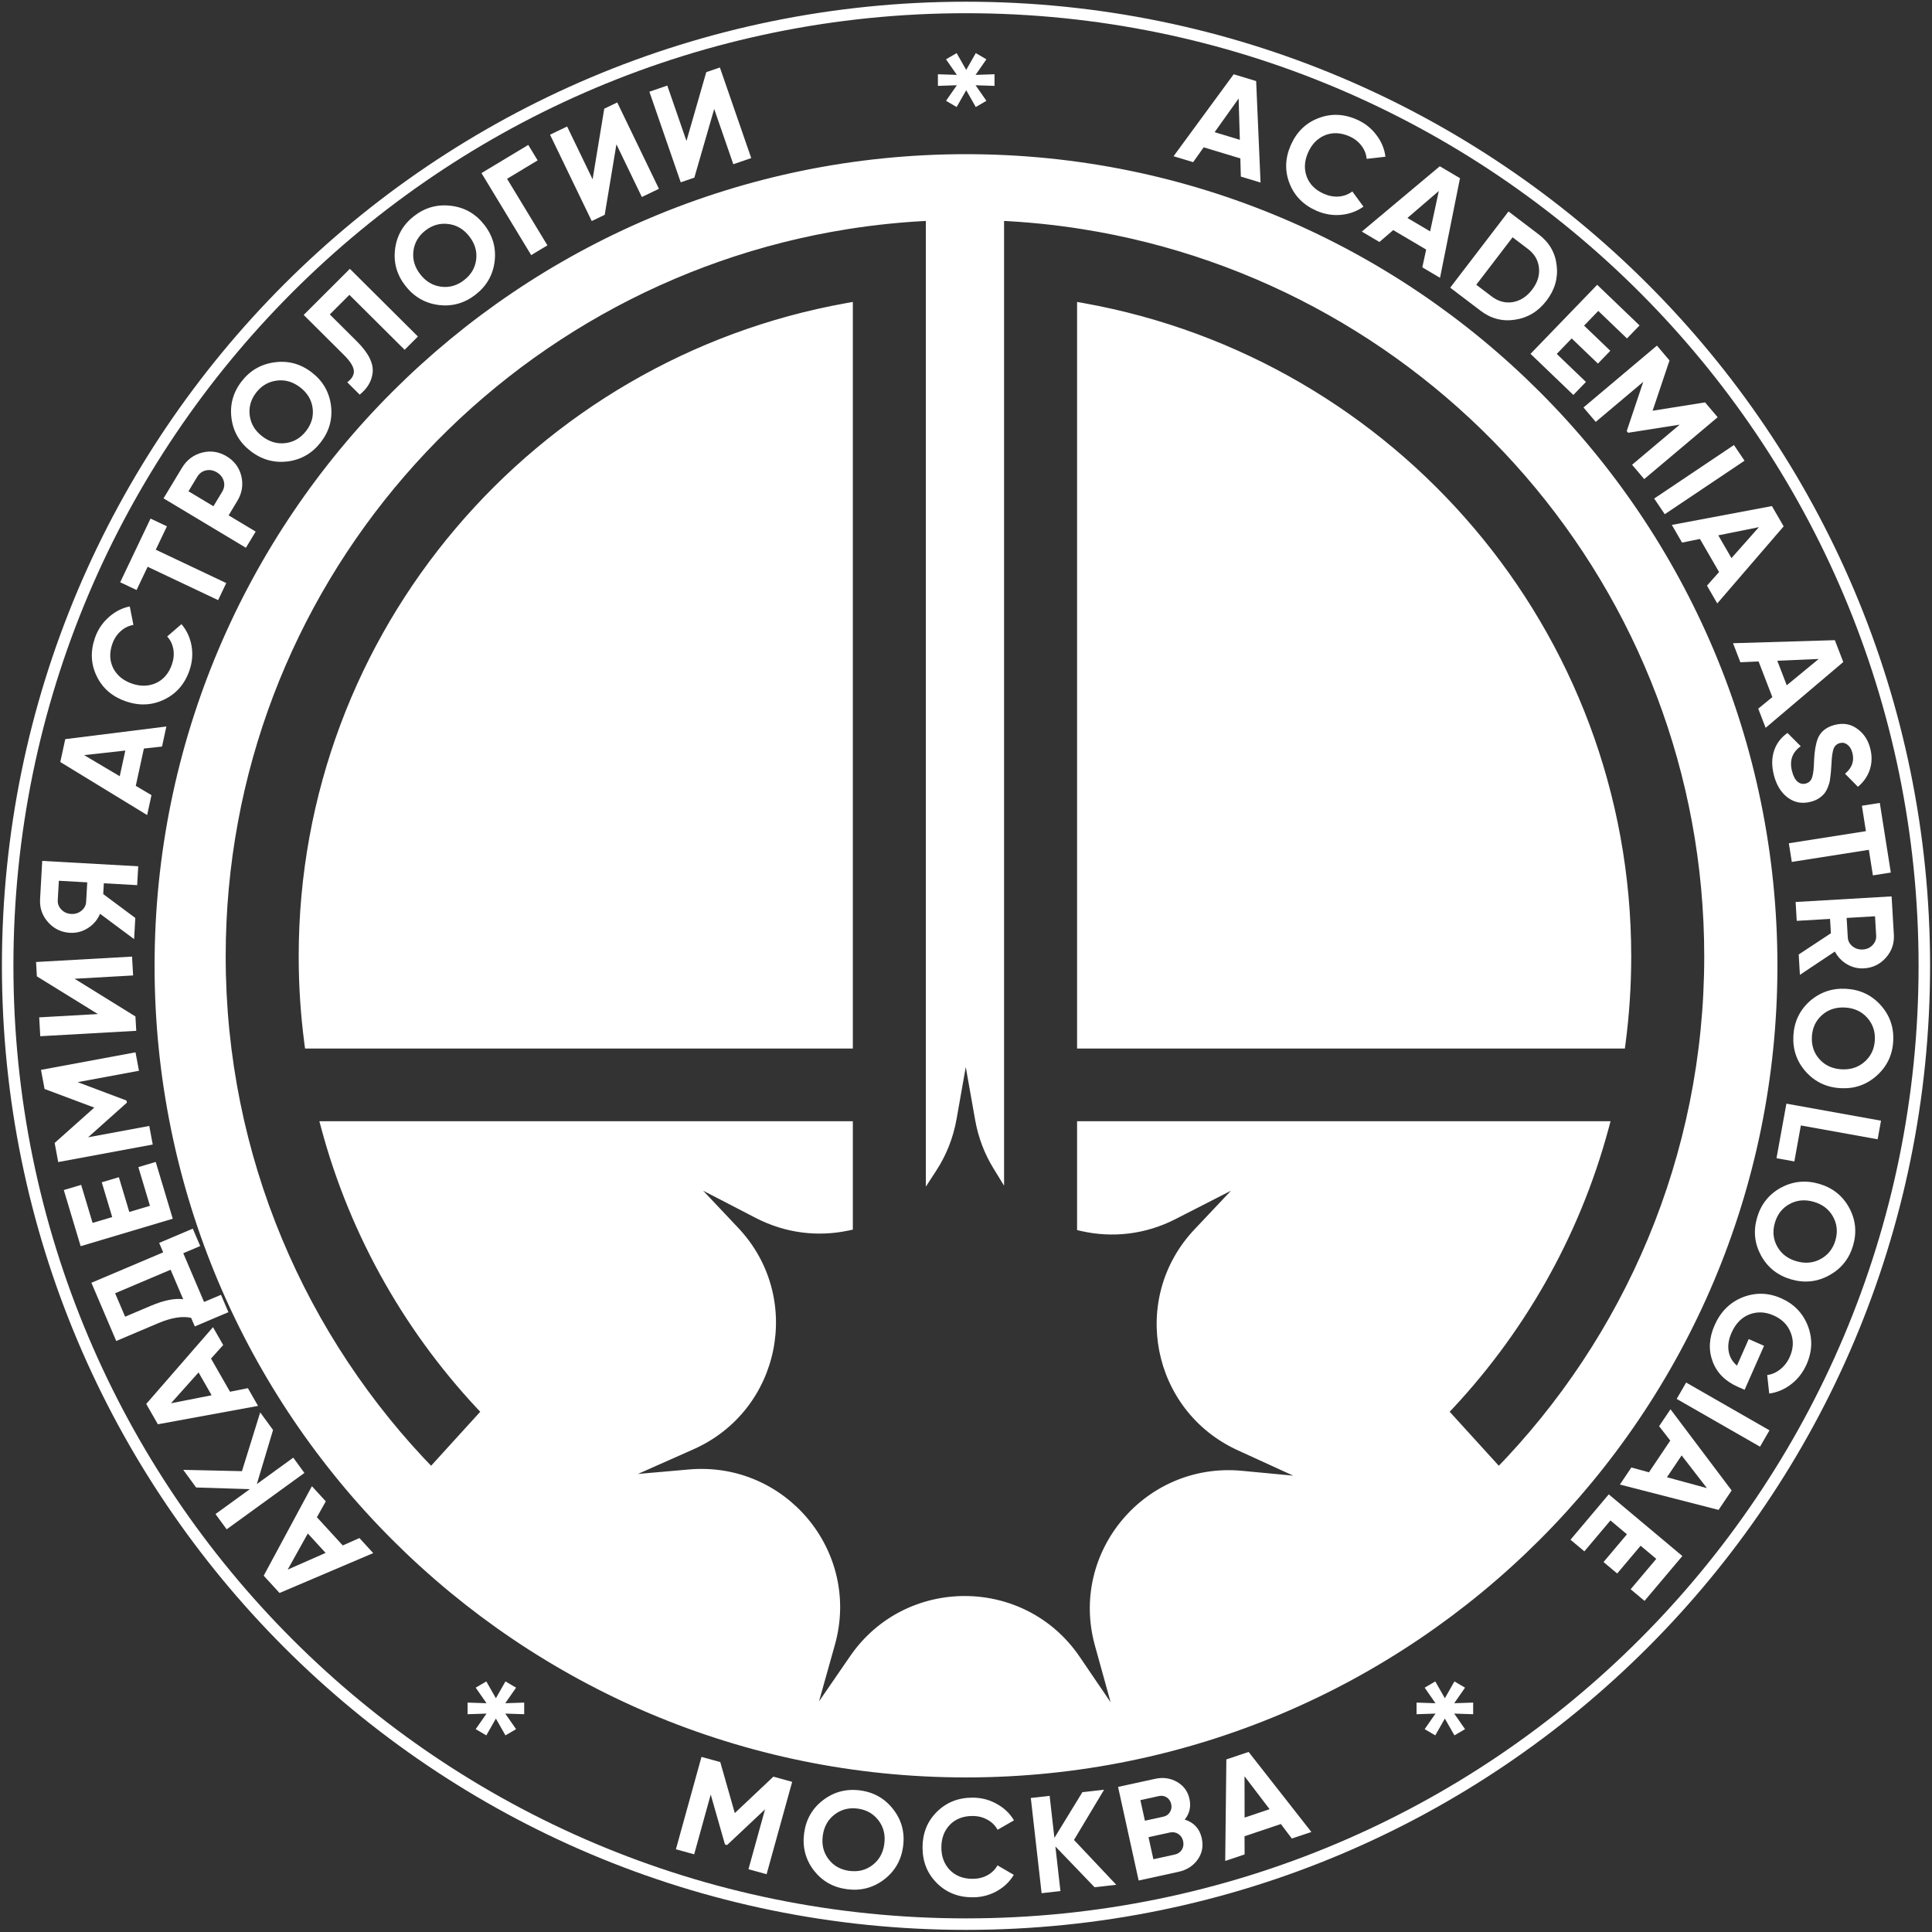<?xml version="1.0" encoding="UTF-8"?> <svg xmlns="http://www.w3.org/2000/svg" width="504" height="504" viewBox="0 0 504 504" fill="none"><rect x="0" y="0" width="504" height="504" fill="#333333" stroke="none"/> <path d="M502 251.947C502 390.018 390.071 501.947 252 501.947C113.929 501.947 2 390.018 2 251.947C2 113.876 113.929 1.947 252 1.947C390.071 1.947 502 113.876 502 251.947Z" stroke="white" stroke-width="3"></path> <path d="M254.498 19.533L259.438 19.371V22.401L254.498 22.239L257.321 26.297L254.552 27.921L252.055 23.538L249.558 27.921L246.789 26.297L249.612 22.239L244.672 22.401V19.371L249.612 19.533L246.789 15.475L249.558 13.852L252.055 18.235L254.552 13.852L257.321 15.475L254.498 19.533Z" fill="white"></path> <path d="M131.805 444.319L136.745 444.156V447.187L131.805 447.024L134.628 451.083L131.859 452.706L129.362 448.323L126.865 452.706L124.096 451.083L126.919 447.024L121.979 447.187V444.156L126.919 444.319L124.096 440.26L126.865 438.637L129.362 443.02L131.859 438.637L134.628 440.26L131.805 444.319Z" fill="white"></path> <path d="M379.362 444.319L384.303 444.156V447.187L379.362 447.024L382.185 451.083L379.417 452.706L376.919 448.323L374.422 452.706L371.653 451.083L374.476 447.024L369.536 447.187V444.156L374.476 444.319L371.653 440.26L374.422 438.637L376.919 443.02L379.417 438.637L382.185 440.26L379.362 444.319Z" fill="white"></path> <path d="M81.365 387.702L84.99 391.657L82.671 395.8L89.413 403.157L93.762 401.229L97.362 405.159L72.923 415.559L68.791 411.049L81.365 387.702ZM75.051 409.461L84.937 405.104L80.298 400.041L75.051 409.461Z" fill="white"></path> <path d="M63.12 383.782L67.88 368.449L71.231 373.041L66.998 387.153L76.501 380.261L79.41 384.246L59.129 398.954L56.22 394.969L65.173 388.476L51.161 388.038L47.809 383.446L63.12 383.782Z" fill="white"></path> <path d="M55.56 346.222L58.224 350.875L55.049 354.408L60.004 363.062L64.671 362.134L67.317 366.756L41.183 371.549L38.146 366.245L55.56 346.222ZM44.603 366.066L55.208 363.981L51.798 358.025L44.603 366.066Z" fill="white"></path> <path d="M23.843 334.637L42.572 326.7L41.521 324.235L50.292 320.517L52.227 325.053L47.808 326.926L53.234 339.645L57.652 337.773L59.587 342.308L50.816 346.025L49.863 343.79C47.562 343.265 44.686 343.733 41.235 345.196L30.32 349.822L23.843 334.637ZM47.788 338.926L44.507 331.235L30.032 337.37L32.639 343.483L39.366 340.632C42.729 339.207 45.537 338.638 47.788 338.926Z" fill="white"></path> <path d="M33.73 316.164L39.12 314.558L36.091 304.464L40.622 303.113L45.068 317.929L21.038 325.092L16.644 310.447L21.175 309.097L24.152 319.019L29.267 317.495L26.547 308.427L31.009 307.097L33.73 316.164Z" fill="white"></path> <path d="M11.625 284.082L10.694 279.096L35.352 274.52L36.25 279.331L20.258 282.298L32.998 287.091L33.103 287.652L22.982 296.687L38.939 293.726L39.844 298.571L15.186 303.147L14.255 298.161L24.597 288.94L11.625 284.082Z" fill="white"></path> <path d="M34.447 249.545L34.726 254.465L19.451 255.327L35.333 265.163L35.545 268.907L10.504 270.319L10.225 265.398L25.536 264.535L9.618 254.701L9.405 250.957L34.447 249.545Z" fill="white"></path> <path d="M10.453 234.569L11.016 224.585L36.058 225.988L35.781 230.908L27.087 230.421L26.929 233.238L35.298 239.466L34.986 244.993L26.101 238.379C25.438 239.939 24.387 241.18 22.948 242.101C21.508 243.022 19.954 243.436 18.284 243.342C15.995 243.214 14.085 242.296 12.554 240.589C11.024 238.882 10.323 236.875 10.453 234.569ZM22.473 235.242L22.759 230.179L15.354 229.764L15.068 234.828C15.016 235.755 15.329 236.571 16.007 237.277C16.685 237.982 17.536 238.364 18.562 238.421C19.587 238.479 20.488 238.196 21.265 237.571C22.018 236.946 22.421 236.169 22.473 235.242Z" fill="white"></path> <path d="M43.403 189.519L42.266 194.755L37.535 195.269L35.421 205.008L39.515 207.426L38.386 212.627L15.729 198.788L17.024 192.819L43.403 189.519ZM21.948 196.987L31.237 202.498L32.692 195.796L21.948 196.987Z" fill="white"></path> <path d="M49.422 174.901C48.202 178.436 46.002 180.967 42.823 182.496C39.673 184.01 36.348 184.167 32.847 182.967C29.323 181.759 26.798 179.597 25.271 176.48C23.707 173.326 23.535 169.981 24.754 166.446C25.492 164.307 26.68 162.511 28.318 161.058C29.941 159.575 31.786 158.621 33.852 158.197L34.803 163.017C33.54 163.238 32.428 163.789 31.468 164.668C30.485 165.54 29.761 166.651 29.295 168.002C28.502 170.299 28.584 172.404 29.541 174.318C30.527 176.217 32.162 177.558 34.443 178.34C36.702 179.114 38.806 179.055 40.756 178.162C42.691 177.239 44.055 175.629 44.847 173.333C45.313 171.982 45.439 170.665 45.224 169.383C44.995 168.071 44.458 166.955 43.613 166.036L47.338 162.819C48.705 164.42 49.582 166.307 49.969 168.479C50.342 170.621 50.159 172.762 49.422 174.901Z" fill="white"></path> <path d="M31.354 151.895L39.27 135.28L43.543 137.303L40.638 143.4L59.022 152.103L56.9 156.555L38.516 147.852L35.627 153.917L31.354 151.895Z" fill="white"></path> <path d="M42.66 130.006L47.483 122.02C48.715 119.98 50.458 118.664 52.712 118.071C54.953 117.498 57.087 117.82 59.113 119.036C61.139 120.251 62.423 121.98 62.965 124.223C63.494 126.486 63.143 128.637 61.911 130.677L59.638 134.441L66.698 138.677L64.148 142.9L42.66 130.006ZM55.678 132.065L57.951 128.301C58.493 127.403 58.635 126.475 58.379 125.515C58.102 124.543 57.502 123.78 56.581 123.228C55.64 122.663 54.684 122.492 53.713 122.715C52.741 122.938 51.985 123.499 51.443 124.396L49.17 128.16L55.678 132.065Z" fill="white"></path> <path d="M86.34 105.736C86.794 109.259 85.918 112.458 83.712 115.333C81.506 118.207 78.638 119.887 75.108 120.373C71.554 120.811 68.335 119.931 65.451 117.732C62.548 115.519 60.862 112.66 60.394 109.156C59.921 105.618 60.787 102.412 62.993 99.537C65.199 96.662 68.077 94.989 71.626 94.518C75.156 94.032 78.373 94.896 81.276 97.109C84.179 99.322 85.867 102.198 86.34 105.736ZM74.544 115.582C76.687 115.297 78.462 114.238 79.87 112.404C81.278 110.569 81.839 108.584 81.553 106.448C81.263 104.278 80.169 102.47 78.272 101.024C76.375 99.577 74.338 98.999 72.161 99.287C69.985 99.577 68.2 100.629 66.807 102.444C65.414 104.26 64.862 106.252 65.152 108.422C65.442 110.591 66.536 112.399 68.433 113.846C70.33 115.292 72.367 115.871 74.544 115.582Z" fill="white"></path> <path d="M93.836 102.954L90.589 99.725C91.821 98.798 92.394 97.787 92.309 96.693C92.206 95.582 91.344 94.219 89.72 92.604L79.22 82.16L91.267 70.127L109.021 87.786L105.554 91.249L91.148 76.92L86.035 82.027L93.086 89.04C96.147 92.084 97.518 94.844 97.199 97.319C96.948 99.457 95.827 101.336 93.836 102.954Z" fill="white"></path> <path d="M129.03 68.241C128.577 71.764 126.919 74.639 124.056 76.866C121.194 79.092 117.993 79.996 114.454 79.577C110.904 79.107 108.012 77.445 105.779 74.591C103.53 71.719 102.624 68.529 103.058 65.02C103.497 61.478 105.147 58.593 108.01 56.367C110.872 54.141 114.081 53.246 117.635 53.684C121.174 54.102 124.067 55.747 126.316 58.619C128.564 61.491 129.469 64.698 129.03 68.241ZM115.122 74.799C117.268 75.064 119.254 74.485 121.081 73.064C122.907 71.644 123.953 69.864 124.218 67.725C124.487 65.553 123.887 63.528 122.417 61.651C120.948 59.774 119.124 58.701 116.944 58.433C114.765 58.165 112.771 58.734 110.964 60.14C109.156 61.546 108.117 63.335 107.848 65.508C107.579 67.68 108.179 69.704 109.649 71.582C111.118 73.459 112.943 74.531 115.122 74.799Z" fill="white"></path> <path d="M125.602 45.155L137.808 37.804L140.254 41.839L132.28 46.641L142.805 64.004L138.572 66.553L125.602 45.155Z" fill="white"></path> <path d="M171.895 49.254L167.439 51.391L160.806 37.649L157.753 56.036L154.363 57.662L143.488 35.134L147.944 32.997L154.593 46.772L157.631 28.352L161.021 26.726L171.895 49.254Z" fill="white"></path> <path d="M195.973 41.238L191.298 42.844L186.311 28.428L181.136 46.337L177.58 47.56L169.403 23.925L174.078 22.319L179.077 36.769L184.24 18.826L187.797 17.604L195.973 41.238Z" fill="white"></path> <path d="M328.84 47.624L323.697 46.068L323.568 41.326L314.003 38.432L311.251 42.302L306.143 40.756L321.828 19.376L327.691 21.15L328.84 47.624ZM323.122 25.702L316.854 34.48L323.437 36.472L323.122 25.702Z" fill="white"></path> <path d="M343.433 54.979C339.999 53.477 337.649 51.083 336.382 47.799C335.128 44.546 335.244 41.23 336.733 37.85C338.23 34.449 340.6 32.119 343.842 30.859C347.124 29.565 350.483 29.669 353.917 31.171C355.995 32.08 357.693 33.408 359.011 35.154C360.36 36.889 361.162 38.8 361.417 40.887L356.519 41.436C356.401 40.162 355.942 39.013 355.142 37.986C354.351 36.938 353.3 36.127 351.987 35.553C349.756 34.577 347.644 34.485 345.652 35.278C343.672 36.102 342.197 37.615 341.227 39.817C340.267 41.997 340.153 44.092 340.886 46.103C341.649 48.101 343.146 49.588 345.378 50.564C346.69 51.138 347.996 51.371 349.295 51.264C350.626 51.144 351.786 50.702 352.774 49.939L355.685 53.903C353.971 55.13 352.013 55.846 349.809 56.052C347.637 56.245 345.511 55.888 343.433 54.979Z" fill="white"></path> <path d="M375.659 72.472L371.036 69.74L372.044 65.105L363.445 60.023L359.848 63.128L355.256 60.414L375.598 43.373L380.869 46.487L375.659 72.472ZM375.343 49.824L367.158 56.861L373.076 60.358L375.343 49.824Z" fill="white"></path> <path d="M393.526 55.164L401.446 61.185C404.181 63.264 405.729 65.953 406.089 69.251C406.483 72.545 405.601 75.602 403.443 78.423C401.284 81.244 398.56 82.9 395.269 83.393C391.982 83.919 388.971 83.142 386.236 81.063L378.316 75.042L393.526 55.164ZM385.116 74.283L389.104 77.315C390.833 78.629 392.673 79.129 394.625 78.816C396.606 78.465 398.291 77.381 399.682 75.564C401.087 73.728 401.683 71.83 401.469 69.871C401.27 67.893 400.307 66.247 398.578 64.933L394.589 61.901L385.116 74.283Z" fill="white"></path> <path d="M410.009 88.289L406.108 92.328L413.722 99.635L410.442 103.031L399.265 92.306L416.661 74.296L427.708 84.898L424.428 88.294L416.943 81.111L413.24 84.944L420.08 91.508L416.849 94.853L410.009 88.289Z" fill="white"></path> <path d="M444.8 104.969L448.084 108.842L428.928 124.979L425.759 121.242L438.183 110.776L424.733 112.895L424.363 112.458L428.673 99.615L416.276 110.059L413.085 106.294L432.241 90.157L435.525 94.03L431.116 107.144L444.8 104.969Z" fill="white"></path> <path d="M431.526 130.054L452.334 116.095L455.095 120.184L434.287 134.143L431.526 130.054Z" fill="white"></path> <path d="M447.983 157.414L445.297 152.774L448.455 149.225L443.459 140.595L438.796 141.545L436.128 136.936L462.24 132.02L465.302 137.309L447.983 157.414ZM458.845 137.518L448.25 139.653L451.689 145.593L458.845 137.518Z" fill="white"></path> <path d="M460.6 189.868L458.673 184.867L462.348 181.853L458.763 172.552L454.009 172.765L452.094 167.797L478.656 167.001L480.853 172.702L460.6 189.868ZM474.442 171.904L463.643 172.366L466.11 178.768L474.442 171.904Z" fill="white"></path> <path d="M462.768 202.262C462.152 199.888 462.164 197.745 462.804 195.834C463.443 193.924 464.61 192.381 466.304 191.207L469.756 194.671C467.526 196.254 466.77 198.428 467.487 201.194C467.821 202.485 468.304 203.394 468.933 203.92C469.563 204.446 470.271 204.608 471.058 204.406C471.914 204.186 472.474 203.635 472.739 202.756C473.028 201.87 473.196 200.376 473.243 198.273C473.341 195.986 473.659 194.121 474.198 192.679C474.937 190.865 476.405 189.676 478.602 189.11C480.822 188.538 482.769 188.861 484.441 190.077C486.16 191.282 487.306 192.992 487.879 195.205C488.381 197.141 488.352 198.98 487.793 200.723C487.233 202.466 486.193 203.975 484.674 205.252L481.31 201.839C483.14 200.335 483.781 198.523 483.231 196.402C482.98 195.434 482.548 194.721 481.936 194.264C481.348 193.801 480.695 193.661 479.978 193.846C479.215 194.042 478.671 194.514 478.346 195.262C478.04 196.079 477.848 197.431 477.77 199.32L477.645 201.123C477.631 201.447 477.568 202.016 477.459 202.831C477.384 203.588 477.272 204.158 477.125 204.54C476.724 205.848 476.204 206.794 475.566 207.376C474.75 208.226 473.682 208.82 472.364 209.16C470.121 209.738 468.128 209.378 466.385 208.081C464.643 206.783 463.437 204.844 462.768 202.262Z" fill="white"></path> <path d="M490.383 209.456L493.254 227.625L488.582 228.359L487.528 221.691L467.425 224.848L466.655 219.98L486.759 216.823L485.711 210.19L490.383 209.456Z" fill="white"></path> <path d="M469.54 254.305L469.228 248.993L477.624 243.458L477.404 239.715L468.712 240.222L468.423 235.302L493.461 233.84L494.048 243.822C494.184 246.128 493.488 248.136 491.962 249.847C490.435 251.558 488.527 252.481 486.238 252.614C484.688 252.705 483.219 252.35 481.832 251.548C480.469 250.745 479.411 249.638 478.658 248.228L469.54 254.305ZM489.434 244.092L489.136 239.029L481.732 239.462L482.029 244.525C482.084 245.452 482.489 246.227 483.243 246.851C484.021 247.473 484.923 247.754 485.949 247.694C486.974 247.634 487.825 247.251 488.501 246.543C489.177 245.836 489.488 245.019 489.434 244.092Z" fill="white"></path> <path d="M471.081 279.578C468.718 276.919 467.637 273.783 467.839 270.17C468.04 266.556 469.464 263.559 472.109 261.178C474.8 258.824 477.959 257.747 481.584 257.948C485.233 258.151 488.24 259.57 490.605 262.205C492.992 264.865 494.085 268.002 493.883 271.615C493.681 275.229 492.246 278.225 489.577 280.605C486.932 282.986 483.785 284.075 480.136 283.872C476.487 283.67 473.468 282.239 471.081 279.578ZM475.279 264.824C473.667 266.261 472.797 268.132 472.668 270.438C472.539 272.744 473.196 274.7 474.637 276.306C476.101 277.937 478.026 278.819 480.411 278.952C482.796 279.084 484.806 278.42 486.443 276.961C488.079 275.502 488.962 273.631 489.089 271.349C489.216 269.067 488.548 267.11 487.084 265.479C485.62 263.848 483.696 262.966 481.311 262.834C478.926 262.701 476.915 263.365 475.279 264.824Z" fill="white"></path> <path d="M489.818 297.205L469.791 293.597L468.09 302.981L463.435 302.142L466.016 287.909L490.698 292.355L489.818 297.205Z" fill="white"></path> <path d="M459.424 327.573C457.712 324.457 457.356 321.16 458.358 317.681C459.36 314.203 461.415 311.595 464.524 309.859C467.673 308.159 470.992 307.808 474.482 308.806C477.995 309.811 480.611 311.86 482.33 314.952C484.065 318.074 484.432 321.375 483.431 324.853C482.429 328.332 480.362 330.936 477.23 332.666C474.121 334.402 470.81 334.768 467.297 333.763C463.784 332.758 461.16 330.695 459.424 327.573ZM466.803 314.115C464.912 315.159 463.647 316.792 463.007 319.011C462.368 321.231 462.573 323.284 463.62 325.169C464.684 327.083 466.365 328.369 468.661 329.026C470.957 329.682 473.065 329.481 474.986 328.42C476.906 327.359 478.183 325.73 478.816 323.533C479.448 321.336 479.232 319.281 478.168 317.366C477.104 315.452 475.424 314.166 473.128 313.509C470.832 312.852 468.724 313.054 466.803 314.115Z" fill="white"></path> <path d="M460.186 351.08L455.118 362.553L453.347 361.776C450.068 360.336 447.874 358.125 446.764 355.141C445.655 352.157 445.832 349.008 447.295 345.696C448.854 342.166 451.297 339.739 454.622 338.414C457.96 337.121 461.29 337.204 464.613 338.662C467.958 340.13 470.284 342.517 471.591 345.822C472.888 349.149 472.786 352.512 471.284 355.911C470.35 358.025 469.013 359.753 467.271 361.096C465.53 362.439 463.618 363.252 461.535 363.535L461.009 358.699C462.19 358.567 463.321 358.075 464.402 357.222C465.483 356.37 466.317 355.279 466.904 353.95C467.876 351.749 467.949 349.635 467.122 347.607C466.339 345.598 464.843 344.11 462.635 343.141C460.471 342.191 458.365 342.112 456.319 342.905C454.294 343.707 452.757 345.296 451.708 347.672C450.947 349.393 450.695 350.999 450.95 352.49C451.205 353.981 451.93 355.235 453.124 356.254L456.185 349.324L460.186 351.08Z" fill="white"></path> <path d="M439.862 360.664L461.603 373.129L459.138 377.401L437.397 364.936L439.862 360.664Z" fill="white"></path> <path d="M422.58 387.274L425.571 382.823L430.16 384.082L435.724 375.803L432.81 372.052L435.782 367.632L451.733 388.815L448.323 393.889L422.58 387.274ZM445.285 388.207L438.686 379.673L434.857 385.37L445.285 388.207Z" fill="white"></path> <path d="M424.42 400.246L420.115 396.637L413.312 404.701L409.692 401.667L419.677 389.831L438.874 405.92L429.005 417.62L425.385 414.586L432.072 406.658L427.986 403.234L421.875 410.478L418.31 407.49L424.42 400.246Z" fill="white"></path> <path d="M201.748 463.479L206.653 464.828L199.984 488.928L195.252 487.627L199.577 471.996L189.676 481.315L189.123 481.163L185.406 468.137L181.09 483.734L176.323 482.423L182.992 458.323L187.897 459.671L191.686 472.976L201.748 463.479Z" fill="white"></path> <path d="M230.61 490.328C227.771 492.475 224.552 493.312 220.953 492.838C217.353 492.363 214.463 490.721 212.281 487.912C210.13 485.059 209.292 481.838 209.768 478.25C210.247 474.639 211.894 471.758 214.71 469.607C217.552 467.436 220.773 466.587 224.372 467.062C227.972 467.536 230.861 469.19 233.039 472.023C235.22 474.832 236.071 478.043 235.592 481.654C235.113 485.265 233.452 488.157 230.61 490.328ZM216.168 485.038C217.483 486.748 219.29 487.755 221.587 488.058C223.884 488.361 225.89 487.856 227.606 486.546C229.349 485.214 230.377 483.368 230.69 481.008C231.003 478.647 230.492 476.599 229.156 474.862C227.821 473.124 226.016 472.106 223.743 471.806C221.469 471.507 219.461 472.023 217.718 473.354C215.976 474.685 214.948 476.531 214.634 478.892C214.321 481.252 214.833 483.301 216.168 485.038Z" fill="white"></path> <path d="M253.667 494.951C249.917 494.94 246.804 493.68 244.327 491.173C241.874 488.689 240.653 485.602 240.664 481.912C240.675 478.198 241.915 475.118 244.382 472.673C246.874 470.18 249.995 468.94 253.745 468.951C256.015 468.958 258.103 469.5 260.011 470.577C261.943 471.63 263.443 473.063 264.513 474.876L260.241 477.328C259.624 476.207 258.743 475.335 257.598 474.713C256.453 474.066 255.164 473.741 253.731 473.737C251.295 473.729 249.322 474.485 247.812 476.005C246.327 477.548 245.58 479.522 245.573 481.927C245.566 484.308 246.3 486.274 247.777 487.826C249.277 489.354 251.245 490.122 253.682 490.129C255.115 490.134 256.406 489.828 257.554 489.212C258.727 488.573 259.613 487.707 260.214 486.613L264.47 489.09C263.39 490.897 261.88 492.333 259.942 493.398C258.028 494.44 255.937 494.958 253.667 494.951Z" fill="white"></path> <path d="M280.171 479.986L291.198 491.683L285.537 492.321L275.316 481.684L276.636 493.324L271.723 493.878L268.905 469.036L273.818 468.482L275.062 479.448L282.363 467.519L288.024 466.881L280.171 479.986Z" fill="white"></path> <path d="M309.06 474.673C311.478 475.437 312.96 477.063 313.507 479.551C313.963 481.621 313.601 483.48 312.423 485.127C311.244 486.773 309.582 487.831 307.435 488.3L297.04 490.571L291.67 466.151L301.33 464.041C303.406 463.587 305.311 463.853 307.044 464.84C308.777 465.826 309.861 467.308 310.296 469.284C310.741 471.308 310.329 473.104 309.06 474.673ZM302.319 468.541L297.489 469.596L298.671 474.969L303.501 473.913C304.247 473.75 304.809 473.359 305.187 472.741C305.588 472.117 305.704 471.421 305.535 470.654C305.366 469.886 304.981 469.3 304.378 468.896C303.775 468.491 303.089 468.373 302.319 468.541ZM300.88 485.016L306.445 483.8C307.262 483.622 307.88 483.206 308.299 482.554C308.713 481.879 308.828 481.122 308.643 480.285C308.464 479.471 308.048 478.855 307.393 478.438C306.734 477.997 305.996 477.865 305.179 478.044L299.614 479.26L300.88 485.016Z" fill="white"></path> <path d="M342.095 477.906L337.002 479.618L334.133 475.834L324.661 479.02L324.678 483.763L319.62 485.464L319.919 458.979L325.725 457.026L342.095 477.906ZM324.66 463.377L324.677 474.152L331.195 471.96L324.66 463.377Z" fill="white"></path> <path fill-rule="evenodd" clip-rule="evenodd" d="M462.177 251.948C462.177 368.055 368.078 462.178 252 462.178C135.923 462.178 41.823 368.055 41.823 251.948C41.823 135.842 135.923 41.719 252 41.719C368.078 41.719 462.177 135.842 462.177 251.948ZM180.312 376.701C202.167 367 207.876 338.699 191.482 321.332L182.221 311.521C182.077 311.369 181.954 311.192 181.917 310.986C181.741 310.018 182.487 309.101 183.48 309.081C183.662 309.077 183.838 309.141 184 309.224L197.832 316.384C205.365 320.283 213.487 321.14 220.98 319.556V293.991H85.268C92.875 322.299 107.563 347.722 127.327 368.26L112.49 384.571C78.384 349.686 57.375 302.031 57.375 249.488C57.375 152.979 128.253 72.961 220.98 58.279C228.204 57.135 235.561 56.387 243.027 56.059V78.047V272.029V293.991V304.497C245.464 300.746 247.219 296.429 248.063 291.659L250.49 277.925C250.525 277.729 250.588 277.536 250.719 277.387C251.358 276.66 252.513 276.657 253.155 277.381C253.288 277.531 253.352 277.726 253.387 277.922L255.865 291.911C256.654 296.365 258.238 300.425 260.431 303.997V293.991V272.029V78.047V56.059C267.897 56.387 275.254 57.135 282.478 58.279C375.205 72.961 446.083 152.979 446.083 249.488C446.083 302.031 425.074 349.686 390.968 384.571L376.131 368.26C395.894 347.722 410.583 322.299 418.189 293.991L282.478 293.991V319.695C290.048 321.404 298.293 320.616 305.944 316.702L320.591 309.21C320.752 309.128 320.925 309.065 321.106 309.069C322.083 309.089 322.824 309.978 322.676 310.933C322.643 311.149 322.516 311.335 322.365 311.494L312.682 321.754C296.403 339.002 301.904 367.083 323.496 376.96L338.2 383.686C338.373 383.766 338.539 383.87 338.649 384.026C339.203 384.806 338.95 385.907 338.119 386.372C337.927 386.479 337.699 386.494 337.48 386.473L323.853 385.183C299.626 382.89 280.601 405.494 287.077 428.877L291.233 443.878C291.285 444.068 291.311 444.268 291.258 444.458C291 445.382 289.975 445.881 289.087 445.523C288.887 445.443 288.736 445.281 288.615 445.103L280.418 433.052C266.679 412.852 236.85 412.774 223.004 432.9L214.761 444.883C214.639 445.06 214.486 445.222 214.286 445.301C213.401 445.651 212.386 445.154 212.126 444.238C212.072 444.046 212.099 443.843 212.153 443.651L216.358 428.656C222.897 405.343 204.035 382.706 179.843 384.834L166.317 386.023C166.094 386.043 165.863 386.026 165.67 385.914C164.833 385.428 164.605 384.296 165.203 383.526C165.313 383.384 165.471 383.288 165.635 383.215L180.312 376.701ZM79.421 249.488C79.421 165.14 140.488 95.002 220.98 80.557V272.029H80.893C79.922 264.652 79.421 257.128 79.421 249.488ZM282.478 80.557C362.97 95.002 424.037 165.14 424.037 249.488C424.037 257.128 423.536 264.652 422.565 272.029L282.478 272.029V80.557Z" fill="white"></path> <path d="M191.482 321.332L190.391 322.362L190.391 322.362L191.482 321.332ZM180.312 376.701L180.92 378.072L180.92 378.072L180.312 376.701ZM182.221 311.521L181.13 312.551L181.13 312.551L182.221 311.521ZM181.917 310.986L180.441 311.253L180.441 311.254L181.917 310.986ZM183.48 309.081L183.511 310.58L183.511 310.58L183.48 309.081ZM184 309.224L183.31 310.557L183.31 310.557L184 309.224ZM197.832 316.384L197.143 317.716L197.143 317.716L197.832 316.384ZM220.98 319.556L221.291 321.023L222.48 320.772V319.556H220.98ZM220.98 293.991H222.48V292.491H220.98V293.991ZM85.268 293.991V292.491H83.312L83.82 294.381L85.268 293.991ZM127.327 368.26L128.436 369.27L129.381 368.231L128.408 367.22L127.327 368.26ZM112.49 384.571L111.418 385.619L112.53 386.756L113.6 385.58L112.49 384.571ZM220.98 58.279L220.746 56.797L220.746 56.797L220.98 58.279ZM243.027 56.059H244.527V54.492L242.961 54.561L243.027 56.059ZM243.027 304.497H241.527V309.558L244.284 305.314L243.027 304.497ZM248.063 291.659L246.585 291.398L246.585 291.398L248.063 291.659ZM250.49 277.925L251.968 278.186L251.968 278.186L250.49 277.925ZM250.719 277.387L251.846 278.377L251.846 278.377L250.719 277.387ZM253.155 277.381L252.033 278.377L252.033 278.377L253.155 277.381ZM253.387 277.922L254.864 277.661L254.864 277.661L253.387 277.922ZM255.865 291.911L257.342 291.65L257.342 291.649L255.865 291.911ZM260.431 303.997L259.153 304.782L261.931 309.308V303.997H260.431ZM260.431 56.059L260.497 54.561L258.931 54.492V56.059H260.431ZM282.478 58.279L282.712 56.797L282.712 56.797L282.478 58.279ZM390.968 384.571L389.858 385.58L390.928 386.756L392.04 385.619L390.968 384.571ZM376.131 368.26L375.05 367.22L374.077 368.231L375.022 369.27L376.131 368.26ZM418.189 293.991L419.638 294.381L420.146 292.491L418.189 292.491L418.189 293.991ZM282.478 293.991L282.478 292.491L280.978 292.491V293.991H282.478ZM282.478 319.695H280.978V320.894L282.147 321.158L282.478 319.695ZM305.944 316.702L305.261 315.367L305.261 315.367L305.944 316.702ZM320.591 309.21L321.274 310.545L321.274 310.545L320.591 309.21ZM321.106 309.069L321.075 310.569L321.075 310.569L321.106 309.069ZM322.676 310.933L321.194 310.703L321.194 310.703L322.676 310.933ZM322.365 311.494L321.275 310.464L321.275 310.465L322.365 311.494ZM312.682 321.754L313.772 322.784L313.772 322.784L312.682 321.754ZM323.496 376.96L324.12 375.596L324.12 375.596L323.496 376.96ZM338.2 383.686L337.576 385.05L337.576 385.05L338.2 383.686ZM338.649 384.026L339.872 383.157L339.872 383.157L338.649 384.026ZM338.119 386.372L338.851 387.681L338.851 387.681L338.119 386.372ZM337.48 386.473L337.338 387.966L337.338 387.966L337.48 386.473ZM323.853 385.183L323.995 383.69L323.995 383.69L323.853 385.183ZM287.077 428.877L288.523 428.476L288.523 428.476L287.077 428.877ZM291.233 443.878L289.787 444.279L289.787 444.279L291.233 443.878ZM291.258 444.458L292.703 444.861L292.703 444.861L291.258 444.458ZM289.087 445.523L288.526 446.915L288.526 446.915L289.087 445.523ZM288.615 445.103L287.375 445.947L287.375 445.947L288.615 445.103ZM280.418 433.052L281.658 432.208L281.658 432.208L280.418 433.052ZM223.004 432.9L224.24 433.751L224.24 433.751L223.004 432.9ZM214.761 444.883L213.525 444.033L213.525 444.033L214.761 444.883ZM214.286 445.301L214.837 446.696L214.837 446.696L214.286 445.301ZM212.126 444.238L213.569 443.828L213.569 443.828L212.126 444.238ZM212.153 443.651L210.708 443.246L210.708 443.246L212.153 443.651ZM216.358 428.656L214.914 428.251L214.914 428.251L216.358 428.656ZM179.843 384.834L179.711 383.339L179.711 383.339L179.843 384.834ZM166.317 386.023L166.449 387.517L166.449 387.517L166.317 386.023ZM165.67 385.914L166.423 384.616L166.423 384.616L165.67 385.914ZM165.203 383.526L164.019 382.605L164.019 382.605L165.203 383.526ZM165.635 383.215L165.026 381.844L165.026 381.844L165.635 383.215ZM220.98 80.557H222.48V78.764L220.715 79.081L220.98 80.557ZM220.98 272.029V273.529H222.48V272.029H220.98ZM80.893 272.029L79.406 272.224L79.578 273.529H80.893V272.029ZM282.478 80.557L282.742 79.081L280.978 78.764V80.557H282.478ZM422.565 272.029L422.565 273.529L423.88 273.529L424.052 272.224L422.565 272.029ZM282.478 272.029H280.978V273.529L282.478 273.529L282.478 272.029ZM252 463.678C368.907 463.678 463.677 368.883 463.677 251.948H460.677C460.677 367.227 367.249 460.678 252 460.678V463.678ZM40.323 251.948C40.323 368.883 135.094 463.678 252 463.678V460.678C136.751 460.678 43.323 367.227 43.323 251.948H40.323ZM252 40.219C135.094 40.219 40.323 135.014 40.323 251.948H43.323C43.323 136.67 136.751 43.219 252 43.219V40.219ZM463.677 251.948C463.677 135.014 368.907 40.219 252 40.219V43.219C367.249 43.219 460.677 136.67 460.677 251.948H463.677ZM190.391 322.362C206.073 338.974 200.615 366.048 179.703 375.33L180.92 378.072C203.718 367.952 209.679 338.424 192.573 320.302L190.391 322.362ZM181.13 312.551L190.391 322.362L192.573 320.302L183.312 310.492L181.13 312.551ZM180.441 311.254C180.553 311.875 180.902 312.309 181.13 312.551L183.312 310.492C183.289 310.468 183.297 310.472 183.315 310.502C183.335 310.535 183.373 310.609 183.392 310.718L180.441 311.254ZM183.449 307.581C181.535 307.62 180.1 309.375 180.441 311.253L183.392 310.718C183.388 310.696 183.391 310.664 183.421 310.628C183.45 310.593 183.481 310.581 183.511 310.58L183.449 307.581ZM184.689 307.892C184.431 307.759 183.993 307.57 183.449 307.581L183.511 310.58C183.417 310.582 183.349 310.566 183.319 310.557C183.29 310.549 183.285 310.543 183.31 310.557L184.689 307.892ZM198.522 315.052L184.689 307.892L183.31 310.557L197.143 317.716L198.522 315.052ZM220.67 318.088C213.502 319.604 205.734 318.786 198.522 315.052L197.143 317.716C204.995 321.781 213.472 322.677 221.291 321.023L220.67 318.088ZM222.48 319.556V293.991H219.48V319.556H222.48ZM220.98 292.491H85.268V295.491H220.98V292.491ZM83.82 294.381C91.494 322.939 106.312 348.584 126.246 369.3L128.408 367.22C108.815 346.86 94.256 321.659 86.717 293.602L83.82 294.381ZM126.217 367.251L111.381 383.561L113.6 385.58L128.436 369.27L126.217 367.251ZM113.563 383.522C79.719 348.906 58.875 301.623 58.875 249.488H55.875C55.875 302.44 77.049 350.466 111.418 385.619L113.563 383.522ZM58.875 249.488C58.875 153.732 129.201 74.33 221.215 59.76L220.746 56.797C127.305 71.593 55.875 152.225 55.875 249.488H58.875ZM221.215 59.76C228.383 58.625 235.683 57.883 243.092 57.558L242.961 54.561C235.438 54.891 228.025 55.644 220.746 56.797L221.215 59.76ZM241.527 56.059V78.047H244.527V56.059H241.527ZM241.527 78.047V272.029H244.527V78.047H241.527ZM241.527 272.029V293.991H244.527V272.029H241.527ZM241.527 293.991V304.497H244.527V293.991H241.527ZM246.585 291.398C245.778 295.967 244.098 300.095 241.769 303.679L244.284 305.314C246.83 301.396 248.661 296.891 249.54 291.92L246.585 291.398ZM249.013 277.663L246.585 291.398L249.54 291.92L251.968 278.186L249.013 277.663ZM249.593 276.397C249.199 276.845 249.068 277.352 249.013 277.664L251.968 278.186C251.973 278.156 251.974 278.164 251.961 278.196C251.948 278.229 251.915 278.299 251.846 278.377L249.593 276.397ZM254.277 276.386C253.036 274.987 250.827 274.992 249.593 276.397L251.846 278.377C251.863 278.358 251.892 278.34 251.94 278.34C251.987 278.34 252.016 278.358 252.033 278.377L254.277 276.386ZM254.864 277.661C254.809 277.347 254.676 276.836 254.277 276.386L252.033 278.377C251.964 278.298 251.93 278.228 251.916 278.194C251.904 278.163 251.905 278.154 251.91 278.184L254.864 277.661ZM257.342 291.649L254.864 277.661L251.91 278.184L254.388 292.173L257.342 291.649ZM261.71 303.213C259.614 299.798 258.097 295.916 257.342 291.65L254.388 292.173C255.21 296.814 256.862 301.051 259.153 304.782L261.71 303.213ZM261.931 303.997V293.991H258.931V303.997H261.931ZM261.931 293.991V272.029H258.931V293.991H261.931ZM261.931 272.029V78.047H258.931V272.029H261.931ZM261.931 78.047V56.059H258.931V78.047H261.931ZM260.366 57.558C267.775 57.883 275.075 58.625 282.243 59.76L282.712 56.797C275.433 55.644 268.02 54.891 260.497 54.561L260.366 57.558ZM282.243 59.76C374.257 74.33 444.583 153.732 444.583 249.488H447.583C447.583 152.225 376.153 71.593 282.712 56.797L282.243 59.76ZM444.583 249.488C444.583 301.623 423.739 348.906 389.895 383.522L392.04 385.619C426.409 350.466 447.583 302.44 447.583 249.488H444.583ZM392.077 383.561L377.241 367.251L375.022 369.27L389.858 385.58L392.077 383.561ZM377.212 369.3C397.146 348.584 411.964 322.939 419.638 294.381L416.741 293.602C409.202 321.659 394.643 346.86 375.05 367.22L377.212 369.3ZM418.189 292.491L282.478 292.491L282.478 295.491L418.189 295.491L418.189 292.491ZM280.978 293.991V319.695H283.978V293.991H280.978ZM305.261 315.367C297.935 319.114 290.05 319.867 282.808 318.231L282.147 321.158C290.046 322.941 298.651 322.118 306.628 318.037L305.261 315.367ZM319.908 307.874L305.261 315.367L306.628 318.037L321.274 310.545L319.908 307.874ZM321.136 307.569C320.598 307.558 320.164 307.743 319.908 307.874L321.274 310.545C321.299 310.532 321.294 310.537 321.266 310.546C321.235 310.555 321.168 310.571 321.075 310.569L321.136 307.569ZM324.159 311.162C324.446 309.31 323.021 307.608 321.136 307.569L321.075 310.569C321.104 310.569 321.136 310.581 321.164 310.615C321.194 310.65 321.198 310.681 321.194 310.703L324.159 311.162ZM323.456 312.524C323.694 312.272 324.058 311.815 324.159 311.162L321.194 310.703C321.212 310.588 321.25 310.511 321.271 310.476C321.289 310.444 321.298 310.44 321.275 310.464L323.456 312.524ZM313.772 322.784L323.456 312.524L321.275 310.465L311.591 320.725L313.772 322.784ZM324.12 375.596C303.46 366.145 298.201 339.282 313.772 322.784L311.591 320.725C294.605 338.722 300.348 368.021 322.872 378.324L324.12 375.596ZM338.824 382.322L324.12 375.596L322.872 378.324L337.576 385.05L338.824 382.322ZM339.872 383.157C339.54 382.69 339.1 382.448 338.823 382.322L337.576 385.05C337.603 385.063 337.595 385.062 337.569 385.043C337.542 385.023 337.485 384.976 337.427 384.895L339.872 383.157ZM338.851 387.681C340.455 386.784 340.947 384.67 339.872 383.157L337.427 384.895C337.441 384.915 337.45 384.943 337.441 384.984C337.431 385.026 337.409 385.05 337.387 385.062L338.851 387.681ZM337.338 387.966C337.685 387.999 338.272 388.005 338.851 387.681L337.387 385.062C337.488 385.006 337.572 384.989 337.612 384.983C337.648 384.979 337.655 384.983 337.621 384.979L337.338 387.966ZM323.712 386.677L337.338 387.966L337.621 384.979L323.995 383.69L323.712 386.677ZM288.523 428.476C282.329 406.113 300.523 384.482 323.712 386.677L323.995 383.69C298.728 381.299 278.873 404.874 285.632 429.277L288.523 428.476ZM292.678 443.478L288.523 428.476L285.632 429.277L289.787 444.279L292.678 443.478ZM292.703 444.861C292.862 444.291 292.762 443.78 292.678 443.478L289.787 444.279C289.795 444.308 289.79 444.301 289.788 444.267C289.786 444.231 289.785 444.154 289.813 444.054L292.703 444.861ZM288.526 446.915C290.238 447.604 292.202 446.653 292.703 444.861L289.813 444.054C289.807 444.077 289.791 444.104 289.749 444.124C289.707 444.145 289.672 444.142 289.647 444.132L288.526 446.915ZM287.375 445.947C287.567 446.229 287.926 446.673 288.526 446.915L289.647 444.132C289.752 444.174 289.817 444.227 289.845 444.254C289.872 444.278 289.874 444.287 289.855 444.26L287.375 445.947ZM279.178 433.895L287.375 445.947L289.855 444.26L281.658 432.208L279.178 433.895ZM224.24 433.751C237.488 414.493 266.032 414.568 279.178 433.895L281.658 432.208C267.326 411.136 236.212 411.054 221.768 432.05L224.24 433.751ZM215.997 445.733L224.24 433.751L221.768 432.05L213.525 444.033L215.997 445.733ZM214.837 446.696C215.44 446.458 215.803 446.015 215.997 445.733L213.525 444.033C213.506 444.06 213.509 444.051 213.535 444.027C213.564 444 213.63 443.947 213.735 443.906L214.837 446.696ZM210.683 444.647C211.187 446.423 213.132 447.369 214.837 446.696L213.735 443.906C213.71 443.916 213.675 443.918 213.634 443.898C213.593 443.878 213.576 443.851 213.569 443.828L210.683 444.647ZM210.708 443.246C210.623 443.551 210.519 444.069 210.683 444.647L213.569 443.828C213.598 443.929 213.598 444.008 213.596 444.044C213.593 444.078 213.589 444.086 213.597 444.056L210.708 443.246ZM214.914 428.251L210.708 443.246L213.597 444.056L217.803 429.061L214.914 428.251ZM179.974 386.328C203.129 384.292 221.167 405.955 214.914 428.251L217.803 429.061C224.626 404.73 204.941 381.121 179.711 383.339L179.974 386.328ZM166.449 387.517L179.974 386.328L179.711 383.339L166.186 384.529L166.449 387.517ZM164.917 387.211C165.5 387.549 166.097 387.548 166.449 387.517L166.186 384.529C166.152 384.532 166.159 384.528 166.196 384.533C166.235 384.539 166.321 384.557 166.423 384.616L164.917 387.211ZM164.019 382.605C162.858 384.099 163.302 386.274 164.917 387.211L166.423 384.616C166.4 384.603 166.379 384.579 166.37 384.536C166.362 384.494 166.372 384.466 166.388 384.446L164.019 382.605ZM165.026 381.844C164.765 381.96 164.348 382.181 164.019 382.605L166.388 384.446C166.33 384.52 166.276 384.562 166.249 384.58C166.225 384.597 166.218 384.598 166.244 384.586L165.026 381.844ZM179.703 375.33L165.026 381.844L166.244 384.586L180.92 378.072L179.703 375.33ZM220.715 79.081C139.525 93.65 77.921 164.397 77.921 249.488H80.921C80.921 165.883 141.451 96.353 221.245 82.033L220.715 79.081ZM222.48 272.029V80.557H219.48V272.029H222.48ZM80.893 273.529H220.98V270.529H80.893V273.529ZM77.921 249.488C77.921 257.194 78.427 264.783 79.406 272.224L82.38 271.833C81.418 264.521 80.921 257.063 80.921 249.488H77.921ZM425.537 249.488C425.537 164.397 363.933 93.65 282.742 79.081L282.213 82.033C362.006 96.353 422.537 165.883 422.537 249.488H425.537ZM424.052 272.224C425.031 264.783 425.537 257.194 425.537 249.488H422.537C422.537 257.063 422.04 264.521 421.077 271.833L424.052 272.224ZM282.478 273.529L422.565 273.529L422.565 270.529L282.478 270.529L282.478 273.529ZM280.978 80.557V272.029H283.978V80.557H280.978Z" fill="white"></path> </svg> 